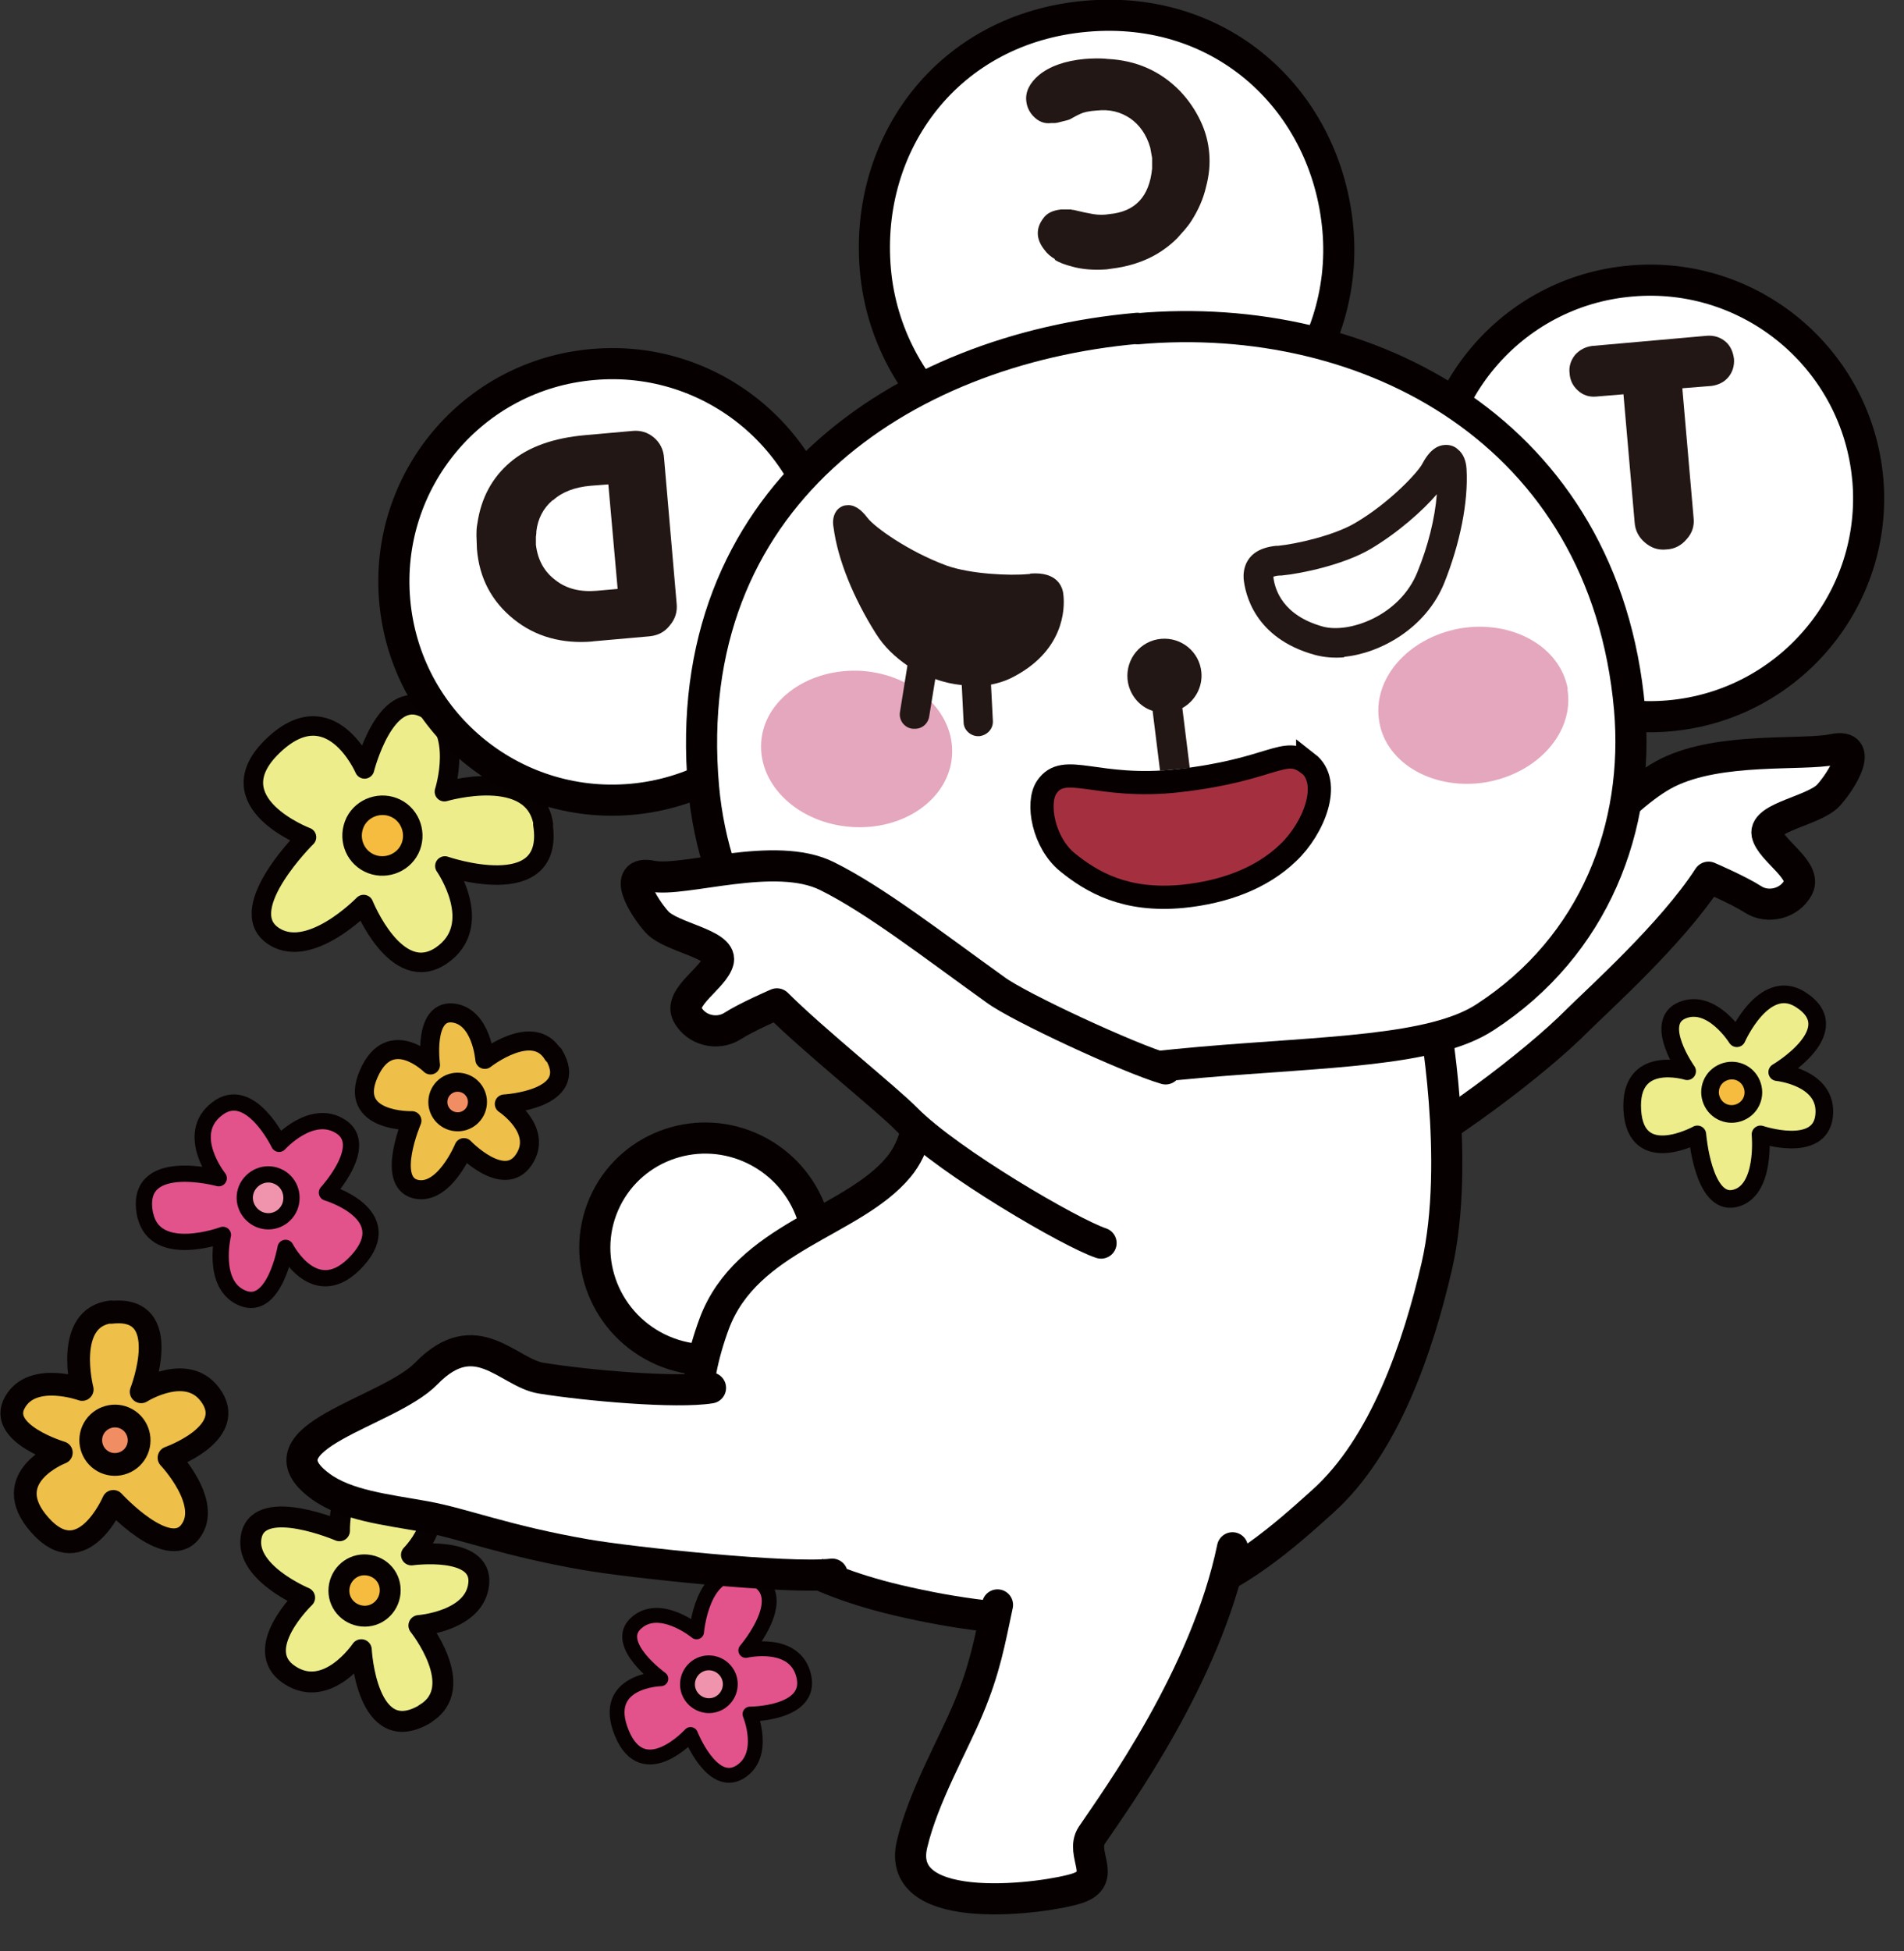 <svg width="41" height="42" viewBox="0 0 41 42" fill="none" xmlns="http://www.w3.org/2000/svg">
<rect x="0" y="0" width="41" height="42" fill="#333333" stroke="none"/>
<g clip-path="url(#clip0_2365_2640)">
<path d="M11.91 22.706C11.48 21.986 10.44 22.806 10.44 22.806C10.44 22.806 10.37 21.866 9.74 21.806C9.11 21.756 9.27 22.926 9.27 22.926C9.27 22.926 8.4 22.066 7.94 23.116C7.48 24.166 8.87 24.126 8.87 24.126C8.87 24.126 8.31 25.426 8.94 25.596C9.56 25.756 9.99 24.706 9.99 24.706C9.99 24.706 10.85 25.606 11.28 24.966C11.71 24.326 10.86 23.766 10.86 23.766C10.86 23.766 12.52 23.676 11.92 22.696L11.91 22.706Z" fill="#EEBF49" stroke="#070102" stroke-width="0.41" stroke-linecap="round" stroke-linejoin="round"/>
<path d="M9.82 24.148C9.58 24.128 9.41 23.919 9.43 23.689C9.45 23.448 9.66 23.279 9.89 23.299C10.13 23.319 10.3 23.529 10.28 23.759C10.26 23.998 10.05 24.169 9.82 24.148Z" fill="#F08D63" stroke="#070102" stroke-width="0.41" stroke-linecap="round" stroke-linejoin="round"/>
<path d="M16.01 33.91C15.12 33.71 15 35.13 15 35.13C15 35.13 14.21 34.48 13.7 34.94C13.19 35.39 14.23 36.14 14.23 36.14C14.23 36.14 12.92 36.17 13.39 37.31C13.86 38.45 14.87 37.34 14.87 37.34C14.87 37.34 15.33 38.51 15.93 38.15C16.52 37.79 16.15 36.9 16.15 36.9C16.15 36.9 17.49 36.9 17.31 36.09C17.13 35.28 16.06 35.53 16.06 35.53C16.06 35.53 17.22 34.18 16.02 33.91H16.01Z" fill="#E2528B" stroke="#070102" stroke-width="0.32" stroke-linecap="round" stroke-linejoin="round"/>
<path d="M15.57 36.603C15.38 36.773 15.09 36.753 14.92 36.563C14.75 36.373 14.77 36.083 14.96 35.913C15.15 35.743 15.44 35.763 15.61 35.953C15.78 36.143 15.76 36.433 15.57 36.603Z" fill="#EF94AC" stroke="#070102" stroke-width="0.32" stroke-linecap="round" stroke-linejoin="round"/>
<path d="M38.76 21.511C37.98 21.031 37.4 22.351 37.4 22.351C37.4 22.351 36.86 21.481 36.22 21.751C35.59 22.021 36.33 23.061 36.33 23.061C36.33 23.061 35.07 22.671 35.15 23.911C35.23 25.151 36.55 24.421 36.55 24.421C36.55 24.421 36.67 25.951 37.35 25.801C38.03 25.651 37.91 24.421 37.91 24.421C37.91 24.421 39.19 24.851 39.28 24.021C39.37 23.191 38.27 23.081 38.27 23.081C38.27 23.081 39.82 22.171 38.76 21.511Z" fill="#EDED8C" stroke="#070102" stroke-width="0.38" stroke-linecap="round" stroke-linejoin="round"/>
<path d="M37.47 23.944C37.23 24.044 36.96 23.934 36.86 23.694C36.76 23.454 36.87 23.184 37.11 23.084C37.35 22.984 37.62 23.094 37.72 23.334C37.82 23.574 37.71 23.844 37.47 23.944Z" fill="#F5BC40" stroke="#070102" stroke-width="0.38" stroke-linecap="round" stroke-linejoin="round"/>
<path d="M2.39 28.242C1.37 28.362 1.77 29.912 1.77 29.912C1.77 29.912 0.69 29.522 0.32 30.192C-0.06 30.862 1.32 31.272 1.32 31.272C1.32 31.272 -0.06 31.802 0.86 32.832C1.78 33.872 2.44 32.322 2.44 32.322C2.44 32.322 3.6 33.592 4.09 32.982C4.58 32.372 3.64 31.382 3.64 31.382C3.64 31.382 5.06 30.882 4.57 30.092C4.08 29.302 3.04 29.962 3.04 29.962C3.04 29.962 3.77 28.092 2.39 28.252V28.242Z" fill="#EEBF49" stroke="#070102" stroke-width="0.49" stroke-linecap="round" stroke-linejoin="round"/>
<path d="M2.93 31.26C2.79 31.51 2.47 31.6 2.22 31.46C1.97 31.32 1.88 31 2.02 30.75C2.16 30.5 2.48 30.41 2.73 30.55C2.98 30.69 3.07 31.01 2.93 31.26Z" fill="#F08D63" stroke="#070102" stroke-width="0.49" stroke-linecap="round" stroke-linejoin="round"/>
<path d="M9.15 36.894C10.09 36.334 9.02 34.994 9.02 34.994C9.02 34.994 10.24 34.904 10.31 34.084C10.38 33.264 8.86 33.474 8.86 33.474C8.86 33.474 9.97 32.364 8.62 31.764C7.27 31.164 7.31 32.954 7.31 32.954C7.31 32.954 5.63 32.234 5.42 33.034C5.21 33.834 6.56 34.394 6.56 34.394C6.56 34.394 5.4 35.504 6.23 36.054C7.05 36.604 7.78 35.514 7.78 35.514C7.78 35.514 7.89 37.654 9.16 36.894H9.15Z" fill="#EDED8C" stroke="#070102" stroke-width="0.45" stroke-linecap="round" stroke-linejoin="round"/>
<path d="M7.3 34.19C7.33 33.89 7.59 33.66 7.9 33.69C8.21 33.72 8.43 33.98 8.4 34.29C8.37 34.59 8.11 34.82 7.8 34.79C7.5 34.76 7.27 34.5 7.3 34.19Z" fill="#F5BC40" stroke="#070102" stroke-width="0.45" stroke-linecap="round" stroke-linejoin="round"/>
<path d="M11.7 17.743C11.5 16.473 9.57 17.043 9.57 17.043C9.57 17.043 10.01 15.673 9.15 15.243C8.29 14.803 7.85 16.553 7.85 16.553C7.85 16.553 7.12 14.853 5.87 16.063C4.62 17.273 6.6 18.023 6.6 18.023C6.6 18.023 5.07 19.533 5.85 20.123C6.63 20.713 7.83 19.473 7.83 19.473C7.83 19.473 8.53 21.223 9.5 20.573C10.47 19.913 9.58 18.643 9.58 18.643C9.58 18.643 11.96 19.463 11.69 17.743H11.7Z" fill="#EDED8C" stroke="#070102" stroke-width="0.42" stroke-linecap="round" stroke-linejoin="round"/>
<path d="M7.94 18.574C7.62 18.414 7.49 18.024 7.65 17.694C7.81 17.374 8.21 17.244 8.53 17.404C8.85 17.564 8.98 17.964 8.82 18.284C8.66 18.604 8.26 18.734 7.94 18.574Z" fill="#F5BC40" stroke="#070102" stroke-width="0.42" stroke-linecap="round" stroke-linejoin="round"/>
<path d="M3.13 26.164C3.35 27.124 4.8 26.584 4.8 26.584C4.8 26.584 4.54 27.664 5.22 27.944C5.91 28.234 6.15 26.864 6.15 26.864C6.15 26.864 6.8 28.134 7.7 27.134C8.6 26.134 7.04 25.674 7.04 25.674C7.04 25.674 7.97 24.664 7.34 24.254C6.71 23.844 6.01 24.624 6.01 24.624C6.01 24.624 5.38 23.314 4.67 23.874C3.96 24.424 4.71 25.364 4.71 25.364C4.71 25.364 2.84 24.854 3.13 26.174V26.164Z" fill="#E2528B" stroke="#070102" stroke-width="0.35" stroke-linecap="round" stroke-linejoin="round"/>
<path d="M5.97 25.321C6.23 25.431 6.34 25.721 6.24 25.981C6.13 26.241 5.84 26.361 5.58 26.251C5.33 26.141 5.2 25.851 5.31 25.591C5.42 25.341 5.71 25.211 5.97 25.321Z" fill="#EF94AC" stroke="#070102" stroke-width="0.35" stroke-linecap="round" stroke-linejoin="round"/>
<path d="M29.821 20.683C30.571 20.323 31.781 20.154 32.281 19.784C33.621 18.823 34.881 17.143 35.911 16.634C37.041 16.073 38.801 16.273 39.481 16.134C40.151 15.993 39.671 16.794 39.371 17.123C39.061 17.453 37.981 17.593 38.051 17.953C38.131 18.314 38.911 18.733 38.721 19.104C38.531 19.463 38.061 19.564 37.751 19.363C37.441 19.163 36.791 18.884 36.791 18.884C36.011 20.093 34.401 21.534 33.971 21.963C33.051 22.893 30.991 24.444 29.601 25.134" fill="white"/>
<path d="M29.821 20.683C30.571 20.323 31.781 20.154 32.281 19.784C33.621 18.823 34.881 17.143 35.911 16.634C37.041 16.073 38.801 16.273 39.481 16.134C40.151 15.993 39.671 16.794 39.371 17.123C39.061 17.453 37.981 17.593 38.051 17.953C38.131 18.314 38.911 18.733 38.721 19.104C38.531 19.463 38.061 19.564 37.751 19.363C37.441 19.163 36.791 18.884 36.791 18.884C36.011 20.093 34.401 21.534 33.971 21.963C33.051 22.893 30.991 24.444 29.601 25.134" stroke="#060001" stroke-width="0.67" stroke-linecap="round" stroke-linejoin="round"/>
<path d="M17.38 27.952C16.8 29.132 15.36 29.612 14.16 29.022C12.97 28.432 12.47 27.002 13.05 25.822C13.63 24.642 15.07 24.162 16.26 24.752C17.45 25.342 17.95 26.772 17.37 27.952H17.38Z" fill="white" stroke="#060001" stroke-width="0.67" stroke-linecap="round" stroke-linejoin="round"/>
<path d="M30.87 21.835C30.87 21.835 31.46 24.985 30.94 27.255C30.54 28.985 29.82 31.125 28.48 32.325C26.78 33.855 24.69 35.715 19.31 34.445C15.28 33.485 14.39 31.175 15.38 28.495C16.08 26.625 18.35 26.325 19.35 25.125C20.79 23.395 18.47 18.805 18.47 18.805" fill="white"/>
<path d="M30.87 21.835C30.87 21.835 31.46 24.985 30.94 27.255C30.54 28.985 29.82 31.125 28.48 32.325C26.78 33.855 24.69 35.715 19.31 34.445C15.28 33.485 14.39 31.175 15.38 28.495C16.08 26.625 18.35 26.325 19.35 25.125C20.79 23.395 18.47 18.805 18.47 18.805" stroke="#060001" stroke-width="0.67" stroke-linecap="round" stroke-linejoin="round"/>
<path d="M15.3 29.878C14.57 29.998 12.64 29.828 11.65 29.668C10.93 29.548 10.25 28.468 9.18 29.568C8.35 30.418 5.47 30.938 6.89 31.988C7.45 32.408 8.32 32.498 9.15 32.648C9.98 32.798 10.88 33.168 12.61 33.468C13.58 33.638 16.98 33.998 17.92 33.888" fill="white"/>
<path d="M15.3 29.878C14.57 29.998 12.64 29.828 11.65 29.668C10.93 29.548 10.25 28.468 9.18 29.568C8.35 30.418 5.47 30.938 6.89 31.988C7.45 32.408 8.32 32.498 9.15 32.648C9.98 32.798 10.88 33.168 12.61 33.468C13.58 33.638 16.98 33.998 17.92 33.888" stroke="#060001" stroke-width="0.67" stroke-linecap="round" stroke-linejoin="round"/>
<path d="M28.81 4.94C29.05 7.67 27.02 10.16 24.27 10.4C21.52 10.64 19.09 8.54 18.85 5.81C18.61 3.08 20.42 0.61 23.39 0.35C26.36 0.09 28.57 2.21 28.81 4.94Z" fill="white" stroke="#060001" stroke-width="0.67" stroke-linejoin="round"/>
<path d="M40.22 10.31C40.45 12.9 38.53 15.18 35.95 15.41C33.36 15.64 31.08 13.72 30.85 11.14C30.62 8.55 32.54 6.27 35.12 6.05C37.71 5.82 39.99 7.74 40.22 10.32V10.31Z" fill="white" stroke="#060001" stroke-width="0.67" stroke-linejoin="round"/>
<path d="M17.87 12.107C18.1 14.697 16.18 16.977 13.6 17.207C11.01 17.437 8.73 15.527 8.5 12.937C8.27 10.347 10.18 8.067 12.77 7.847C15.36 7.617 17.64 9.537 17.87 12.117V12.107Z" fill="white" stroke="#060001" stroke-width="0.67" stroke-linejoin="round"/>
<path d="M24.491 7.078C29.471 6.638 34.56 9.308 35.09 15.258C35.31 17.798 34.35 20.358 31.98 21.898C30.851 22.638 28.53 22.638 25.87 22.868C23 23.118 20.77 23.618 19.101 22.848C16.691 21.728 15.37 19.388 15.15 16.948C14.601 10.718 19.401 7.518 24.491 7.068V7.078Z" fill="white" stroke="#060001" stroke-width="0.67" stroke-linejoin="round"/>
<path d="M12.78 13.808C12.11 13.868 11.53 13.708 11.06 13.328C10.59 12.948 10.32 12.448 10.27 11.818C10.27 11.728 10.26 11.628 10.26 11.538C10.26 11.448 10.26 11.358 10.28 11.268C10.36 10.718 10.6 10.278 10.99 9.948C11.38 9.618 11.92 9.428 12.6 9.368L13.61 9.278C13.79 9.258 13.95 9.308 14.08 9.418C14.21 9.528 14.29 9.678 14.3 9.868L14.57 12.988C14.59 13.168 14.54 13.328 14.42 13.468C14.31 13.608 14.17 13.678 13.99 13.698L12.75 13.808H12.78ZM11.9 10.768C11.7 10.938 11.58 11.168 11.55 11.438C11.55 11.458 11.55 11.498 11.54 11.558V11.728C11.58 12.058 11.72 12.308 11.96 12.488C12.2 12.678 12.5 12.748 12.85 12.718L13.3 12.678L13.1 10.428L12.71 10.458C12.38 10.488 12.11 10.588 11.91 10.768" fill="#221714"/>
<path d="M22.719 5.579C22.629 5.529 22.549 5.459 22.499 5.389C22.409 5.279 22.359 5.169 22.349 5.059C22.339 4.929 22.379 4.819 22.459 4.709C22.539 4.589 22.669 4.529 22.849 4.509H23.059L23.099 4.519H23.119C23.279 4.559 23.419 4.589 23.539 4.609C23.659 4.629 23.779 4.629 23.889 4.609C24.439 4.559 24.749 4.239 24.809 3.629V3.399L24.769 3.179C24.689 2.899 24.539 2.689 24.339 2.549C24.129 2.409 23.899 2.349 23.619 2.379C23.449 2.389 23.329 2.419 23.269 2.449C23.199 2.479 23.129 2.519 23.039 2.569C22.989 2.589 22.939 2.599 22.859 2.619C22.789 2.639 22.739 2.649 22.719 2.649H22.639C22.489 2.669 22.359 2.619 22.239 2.489C22.159 2.399 22.109 2.289 22.099 2.169C22.079 1.979 22.169 1.789 22.369 1.619C22.599 1.429 22.929 1.309 23.359 1.269C23.509 1.259 23.679 1.249 23.849 1.269C24.469 1.299 24.989 1.529 25.409 1.959C25.599 2.159 25.739 2.369 25.849 2.599C25.959 2.829 26.019 3.059 26.039 3.299C26.059 3.529 26.039 3.769 25.969 4.029C25.909 4.289 25.799 4.529 25.659 4.749C25.609 4.829 25.559 4.889 25.509 4.949C25.459 5.009 25.399 5.069 25.349 5.129C25.049 5.429 24.689 5.619 24.289 5.719C24.129 5.759 23.979 5.779 23.829 5.799C23.549 5.819 23.299 5.799 23.089 5.739C22.929 5.699 22.799 5.649 22.709 5.589" fill="#221714"/>
<path d="M36.229 8.388L36.469 11.148C36.489 11.318 36.439 11.478 36.319 11.608C36.209 11.738 36.069 11.818 35.889 11.828C35.709 11.848 35.559 11.798 35.419 11.678C35.289 11.568 35.209 11.418 35.199 11.238L34.959 8.488L34.359 8.538C34.219 8.548 34.089 8.508 33.979 8.408C33.869 8.308 33.809 8.188 33.799 8.038C33.779 7.888 33.829 7.748 33.919 7.638C34.019 7.528 34.139 7.468 34.279 7.448L36.759 7.228C36.909 7.218 37.039 7.258 37.149 7.348C37.259 7.438 37.319 7.568 37.339 7.728C37.349 7.878 37.309 8.008 37.219 8.118C37.129 8.228 36.999 8.288 36.859 8.308L36.229 8.358V8.388Z" fill="#221714"/>
<path d="M28.16 16.436C27.65 16.046 27.41 16.576 25.38 16.806C23.61 17.006 22.92 16.386 22.54 16.946C22.31 17.286 22.47 18.146 22.99 18.566C23.51 18.986 24.23 19.416 25.47 19.296C26.35 19.206 27.16 18.916 27.74 18.356C28.28 17.846 28.7 16.846 28.16 16.426V16.436Z" fill="#A4303F" stroke="#060001" stroke-width="0.5" stroke-miterlimit="10"/>
<path d="M20.501 16.262C20.441 17.192 19.471 17.883 18.331 17.802C17.201 17.723 16.331 16.913 16.391 15.982C16.451 15.053 17.431 14.373 18.561 14.443C19.691 14.523 20.561 15.332 20.501 16.262Z" fill="#E4A7BD"/>
<path d="M33.751 14.828C33.91 15.748 33.13 16.638 32.011 16.838C30.89 17.028 29.851 16.448 29.701 15.538C29.541 14.618 30.32 13.728 31.441 13.528C32.56 13.338 33.6 13.918 33.761 14.838L33.751 14.828Z" fill="#E4A7BD"/>
<path d="M25.62 16.533L25.46 15.243C25.73 15.093 25.9 14.793 25.87 14.473C25.83 14.033 25.44 13.713 25 13.753C24.56 13.793 24.24 14.183 24.28 14.623C24.31 14.943 24.53 15.213 24.82 15.303L24.98 16.593M23.84 17.203L25 17.093L25.63 17.033L26.79 16.923" fill="#221714"/>
<path d="M28.95 14.15C28.72 14.17 28.51 14.15 28.32 14.1C27 13.74 26.81 12.76 26.78 12.46C26.77 12.31 26.78 11.82 27.48 11.75H27.52C27.92 11.71 28.72 11.53 29.18 11.26C29.93 10.82 30.54 10.16 30.63 9.98C30.68 9.89 30.83 9.6 31.1 9.58C31.21 9.57 31.32 9.6 31.4 9.68C31.51 9.77 31.57 9.92 31.58 10.1C31.62 10.81 31.44 11.7 31.1 12.55C30.7 13.54 29.7 14.07 28.94 14.14M27.42 12.42C27.45 12.69 27.62 13.25 28.49 13.49C29.05 13.64 30.14 13.26 30.52 12.32C30.75 11.76 30.9 11.16 30.94 10.64C30.63 11 30.1 11.47 29.51 11.82C28.93 12.16 28.02 12.35 27.59 12.39H27.56C27.49 12.39 27.45 12.41 27.43 12.41" fill="#221714"/>
<path d="M22.18 12.358H22.15C21.74 12.398 20.9 12.358 20.39 12.178C19.57 11.878 18.83 11.348 18.68 11.148C18.53 10.948 18.38 10.858 18.23 10.878C18.15 10.878 18.07 10.928 18.02 10.988C17.95 11.078 17.92 11.208 17.95 11.358C18.04 12.048 18.38 12.878 18.86 13.638C19.04 13.928 19.28 14.148 19.54 14.328L19.38 15.328C19.35 15.498 19.47 15.668 19.65 15.688C19.68 15.688 19.7 15.688 19.73 15.688C19.87 15.678 19.99 15.568 20.01 15.418L20.14 14.618C20.33 14.688 20.52 14.728 20.71 14.748L20.75 15.548C20.75 15.718 20.91 15.858 21.08 15.848C21.08 15.848 21.08 15.848 21.09 15.848C21.26 15.828 21.39 15.688 21.38 15.518L21.34 14.738C21.49 14.708 21.62 14.668 21.75 14.608C22.92 14.038 22.93 13.098 22.9 12.818C22.89 12.658 22.79 12.298 22.18 12.348" fill="#221714"/>
<path d="M25.1 23.011C24.31 22.781 21.94 21.681 21.44 21.311C20.1 20.351 18.84 19.371 17.81 18.861C16.69 18.301 14.72 19.001 14.04 18.861C13.37 18.721 13.85 19.521 14.15 19.851C14.45 20.181 15.54 20.321 15.47 20.681C15.39 21.041 14.61 21.461 14.8 21.831C14.99 22.191 15.45 22.291 15.77 22.091C16.08 21.891 16.73 21.611 16.73 21.611C17.51 22.391 19.1 23.661 19.52 24.091C20.44 25.021 23.07 26.551 23.71 26.761" fill="white"/>
<path d="M25.1 23.011C24.31 22.781 21.94 21.681 21.44 21.311C20.1 20.351 18.84 19.371 17.81 18.861C16.69 18.301 14.72 19.001 14.04 18.861C13.37 18.721 13.85 19.521 14.15 19.851C14.45 20.181 15.54 20.321 15.47 20.681C15.39 21.041 14.61 21.461 14.8 21.831C14.99 22.191 15.45 22.291 15.77 22.091C16.08 21.891 16.73 21.611 16.73 21.611C17.51 22.391 19.1 23.661 19.52 24.091C20.44 25.021 23.07 26.551 23.71 26.761" stroke="#060001" stroke-width="0.67" stroke-linecap="round" stroke-linejoin="round"/>
<path d="M21.48 34.55C21.31 35.35 21.21 35.92 20.86 36.76C20.53 37.56 19.88 38.68 19.64 39.7C19.25 41.33 22.57 40.86 23.2 40.65C23.86 40.43 23.25 39.91 23.51 39.51C24.03 38.74 25.97 36.08 26.54 33.32" fill="white"/>
<path d="M21.48 34.55C21.31 35.35 21.21 35.92 20.86 36.76C20.53 37.56 19.88 38.68 19.64 39.7C19.25 41.33 22.57 40.86 23.2 40.65C23.86 40.43 23.25 39.91 23.51 39.51C24.03 38.74 25.97 36.08 26.54 33.32" stroke="#060001" stroke-width="0.67" stroke-linecap="round" stroke-linejoin="round"/>
</g>
<defs>
<clipPath id="clip0_2365_2640">
<rect width="40.58" height="41.21" fill="white"/>
</clipPath>
</defs>
</svg>
